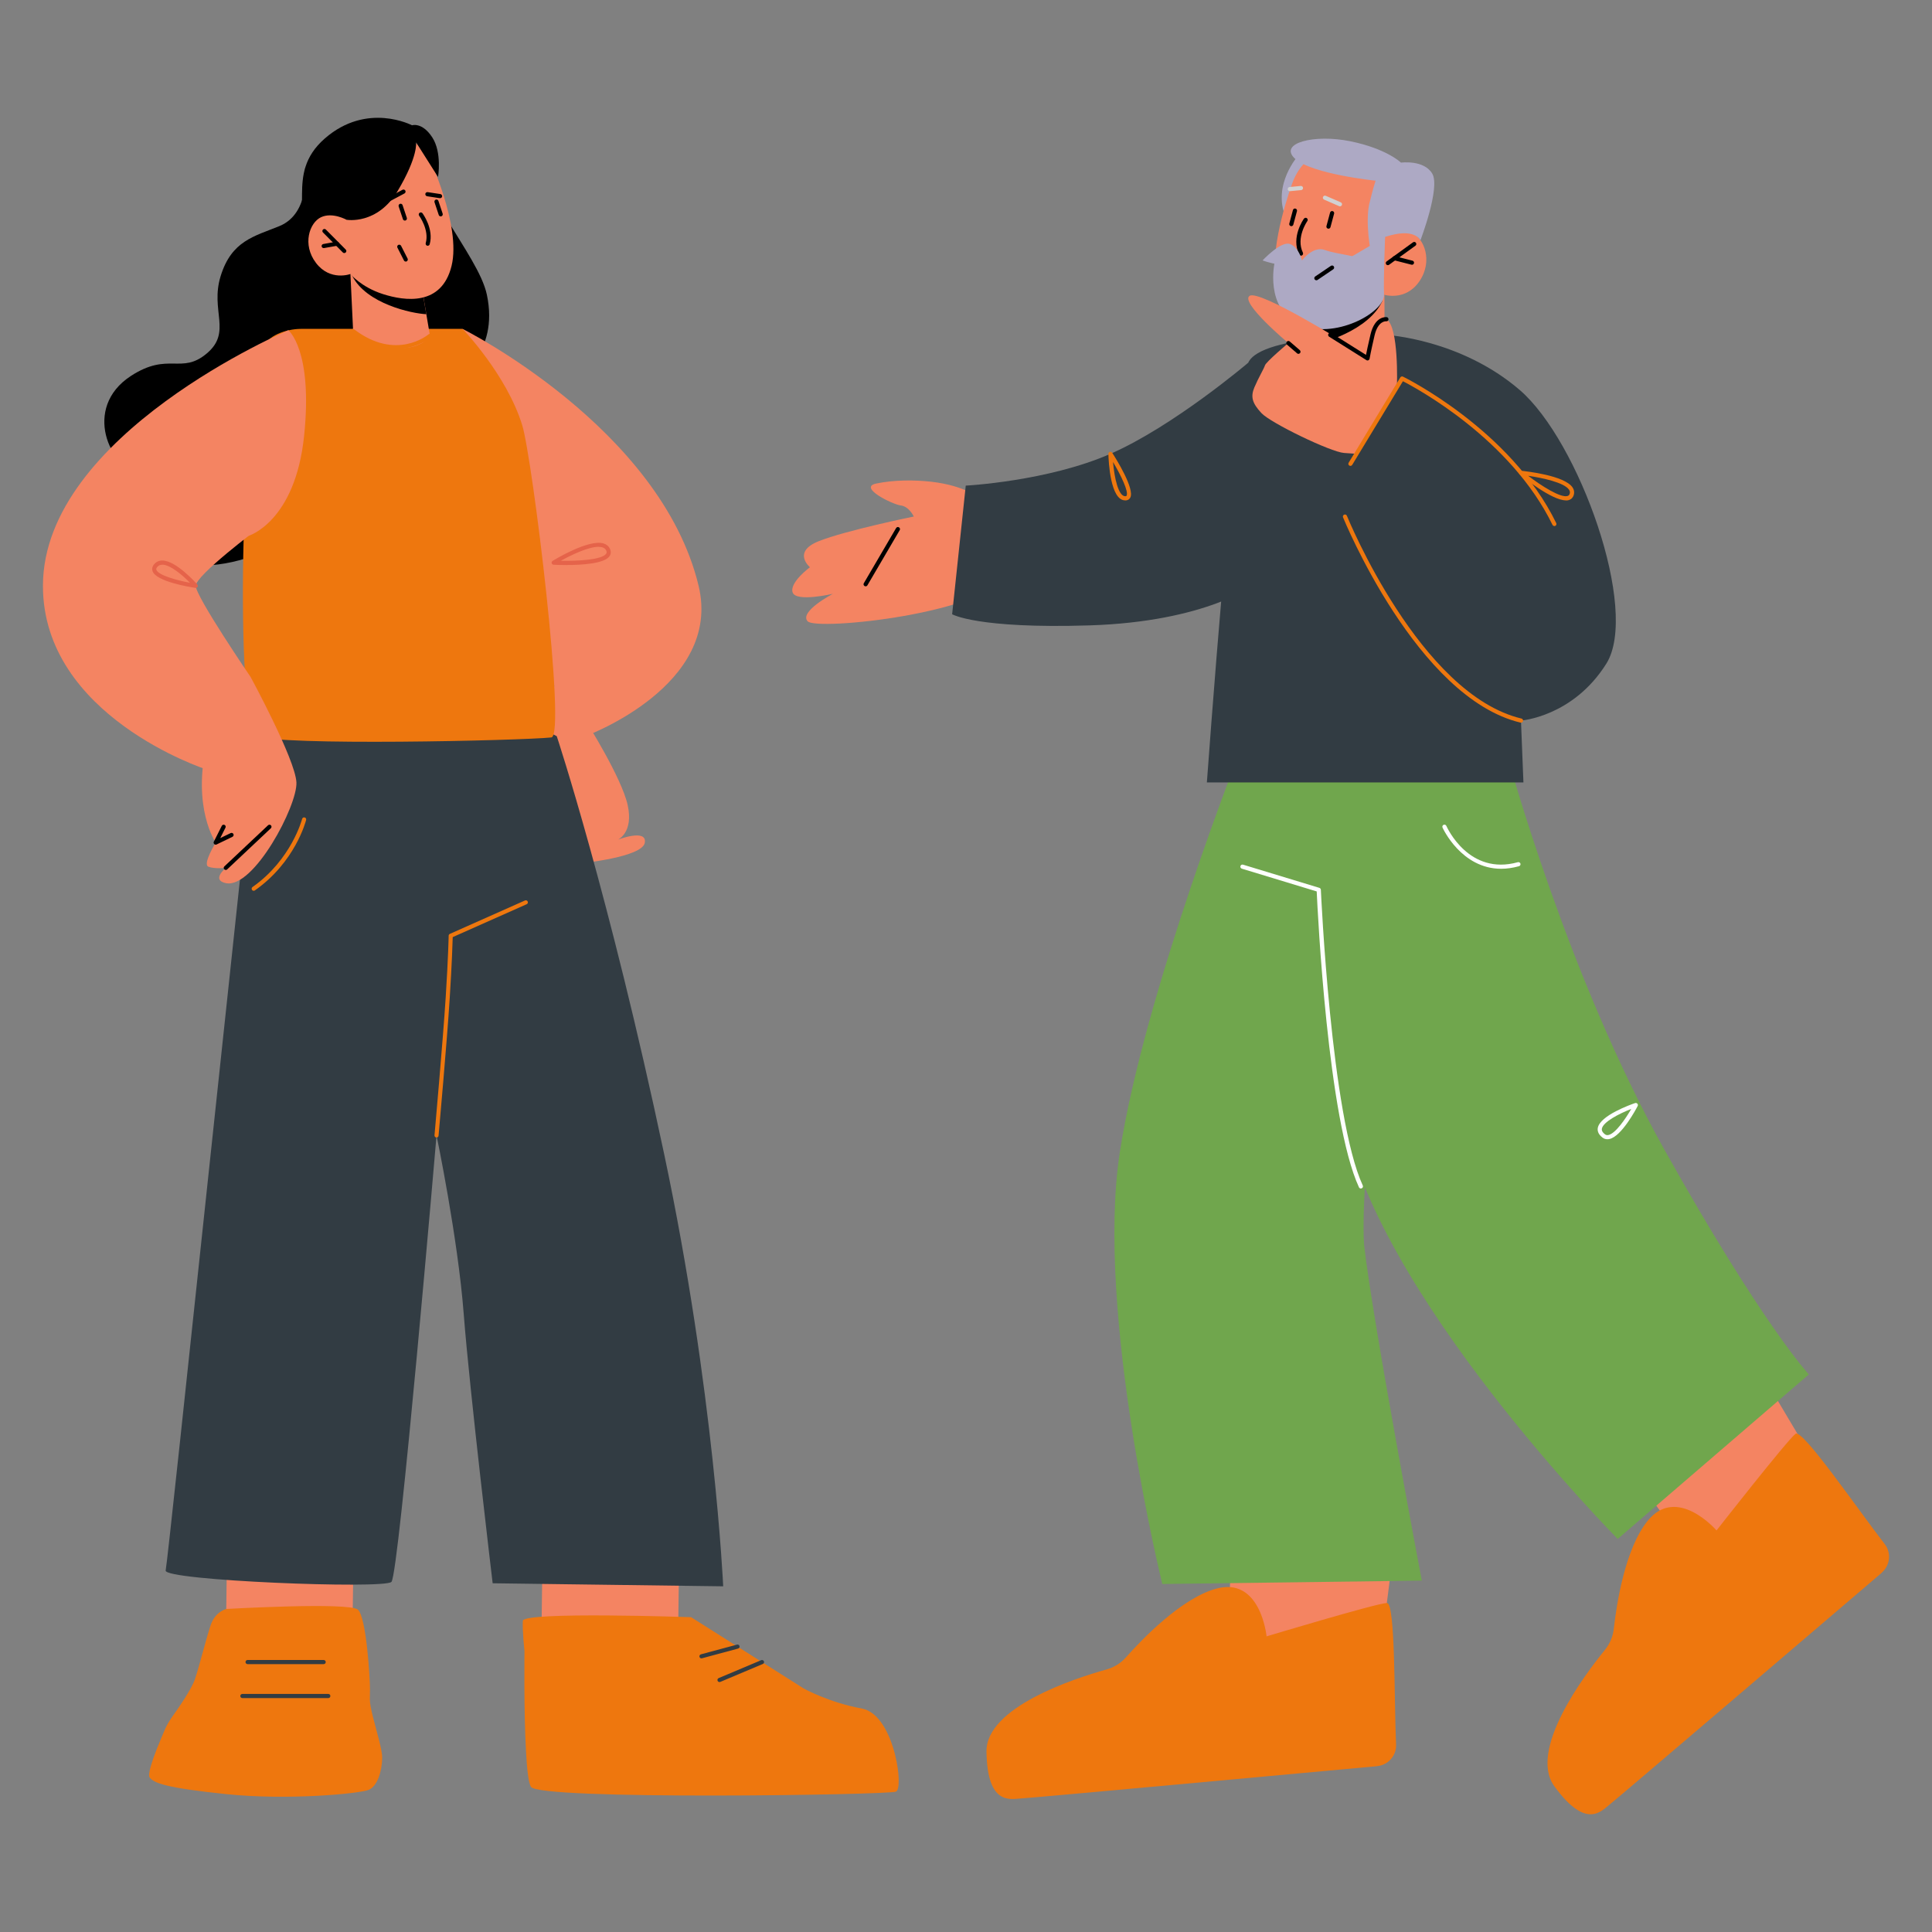 <?xml version="1.0" encoding="UTF-8"?>
<svg id="Layer_1" data-name="Layer 1" xmlns="http://www.w3.org/2000/svg" viewBox="0 0 400 400">
  <rect x="0" y="0" width="400" height="400" fill="#808080" stroke="none"/>
  <defs>
    <style>
      .cls-1 {
        fill: #70a64d;
      }

      .cls-2 {
        fill: #ada9c4;
      }

      .cls-3 {
        fill: #f48462;
      }

      .cls-4 {
        fill: #fff;
      }

      .cls-5 {
        fill: #323c43;
      }

      .cls-6 {
        fill: #e5634a;
      }

      .cls-7 {
        fill: #d1d1d1;
      }

      .cls-8 {
        fill: #ee770e;
      }
    </style>
  </defs>
  <g>
    <path class="cls-3" d="M121.36,149.38s7.32,11.56,8.59,17.29c1.27,5.74-2.02,7.17-2.02,7.17,0,0,6.07-2.33,5.57.64-.51,2.98-13.16,4.24-13.16,4.24l-7.34-29.36,3.24-13.56,7.03,3.17-1.9,10.39Z"/>
    <path d="M85.3,25.94s-9.3-4.9-18.04,2.72c-8.75,7.62-1.26,16.21-7.8,20.6-6.54,4.4-12.72,9.41-11.59,16.52,1.13,7.11-1.85,15.97-7.99,12.68-9.34-5.01-27.13,22.87-13.44,33.29,29.56,22.49,68.02-33.54,68.02-33.54,0,0,8.94-4.95,6.34-17.2-1.82-8.54-15.24-21.76-15.5-35.07Z"/>
    <path d="M63.16,34.83s1.23,9.31-5.33,11.99c-5.2,2.12-9.9,3.02-12.15,10.35-2.21,7.17,2.41,11.56-2.87,16.01-5.28,4.44-7.93-.4-15.7,4.65-10.26,6.67-4.07,19.35,1.51,19.65,5.58.29,29.35-18.67,29.35-18.67l13.92-38.62-8.72-5.35Z"/>
    <polygon class="cls-3" points="112.28 324.82 112.08 340.39 140.38 339.66 140.57 325.19 112.28 324.82"/>
    <polygon class="cls-3" points="46.99 322.2 46.78 337.77 72.98 337.01 73.18 322.55 46.99 322.2"/>
    <path class="cls-5" d="M115.27,152.42s10.84,32.7,22.23,86.48c10.39,49.05,12.23,89.53,12.23,89.53l-47.73-.63s-4.78-39.94-5.99-55.74c-1.21-15.8-5.63-36.98-5.63-36.98,0,0-7.76,90.92-9.34,92.44-1.58,1.52-47.26-.29-46.74-2.37.52-2.08,17.31-162.87,18.68-172.8,4.21-30.54,62.29.07,62.29.07Z"/>
    <path class="cls-8" d="M79.13,363.93c-.04,2.75-.97,5.88-2.8,6.64-1.84.77-16.62,2.22-29.53.88-12.35-1.28-14.91-2.26-15.81-3.44-.44-.6.47-3.33,1.5-5.98.07-.13.11-.28.18-.42.53-1.33,1.07-2.62,1.47-3.54.39-.87.87-1.7,1.43-2.51,1.36-1.89,4.07-5.81,4.77-7.85.93-2.71,2.36-8.58,3.31-11.34.95-2.71,3.18-3.25,3.18-3.25,0,0,25.46-1.46,27.27.14,1.78,1.58,2.52,14.56,2.5,16.52l-.03,1.96c-.02,1.82,1.14,5.44,1.88,8.44.2.75.36,1.46.48,2.09.12.64.2,1.19.19,1.65Z"/>
    <path class="cls-8" d="M185.49,370.94c-1.71.7-73.93,1.79-75.57-1-.5-.84-.82-3.68-1.01-7.24-.48-8.4-.32-20.88-.32-20.88,0,0-.47-4.27-.34-6.25.11-1.95,34.83-.75,34.83-.75l23.31,14.76s5.23,2.91,11.99,4.14c3.58.64,5.83,5.22,6.92,9.52.97,3.82,1.01,7.35.2,7.7Z"/>
    <path class="cls-8" d="M90.38,235.51c.22,0,.41-.17.42-.39.02-.2,1.77-19.78,2.31-28.47.47-7.45.59-11.58.62-12.63l15.31-6.81c.22-.1.31-.35.22-.56-.1-.21-.35-.31-.56-.22l-15.56,6.92c-.15.07-.25.22-.25.38,0,.04-.07,4.2-.62,12.87-.55,8.68-2.3,28.25-2.31,28.45-.02.23.15.44.39.46.01,0,.03,0,.04,0Z"/>
    <path class="cls-8" d="M52.52,184.43c.09,0,.17-.03.25-.08,8.32-5.84,10.52-14.24,10.61-14.59.06-.23-.08-.46-.31-.52-.23-.06-.46.08-.52.31-.02.08-2.22,8.45-10.27,14.1-.19.14-.24.4-.1.6.08.12.21.18.35.18Z"/>
    <path class="cls-3" d="M95.77,68.09s41.02,20.49,48.87,53.2c4.95,20.65-23.28,31.06-23.28,31.06l-9.11-14.43-16.47-69.84Z"/>
    <path class="cls-8" d="M95.77,68.09h-33.45c-3.1,0-7.1,1.45-7.85,4-5.25,17.81-5.33,78.46-1.49,80.27,4.48,2.11,54.8.98,61.17.32,3.14-.32-3.92-57.81-6.03-64.65-3.23-10.48-12.35-19.94-12.35-19.94Z"/>
    <path class="cls-3" d="M59.7,68.37S8.91,89.9,8.89,121.29c-.01,27.01,33.71,37.97,33.71,37.97l9.27-19.12s-11.34-16.62-11.34-18.84,12.94-11.88,12.94-11.88l6.24-41.04Z"/>
    <path class="cls-3" d="M59.7,68.37s5.12,4.08,3.26,21.89c-1.86,17.81-11.5,20.68-11.5,20.68,0,0-6.08-33.41,8.24-42.57Z"/>
    <path class="cls-3" d="M51.87,140.13s9.25,17.03,9.5,21.84c.25,4.81-8.84,22.03-14.58,20.88-3.14-.63-.04-3.16-.04-3.16,0,0-2.34.25-3.6-.25-1.27-.51,1.52-4.99,1.52-4.99,0,0-4.96-7.06-1.85-20.65,3.11-13.59,9.06-13.66,9.06-13.66Z"/>
    <path d="M46.74,180.12c.1,0,.21-.04.29-.12l9.05-8.52c.17-.16.18-.43.02-.6-.16-.17-.43-.18-.6-.02l-9.05,8.52c-.17.16-.18.43-.02.6.08.09.2.13.31.13Z"/>
    <path d="M44.65,174.88c.06,0,.13-.01.19-.04l3.29-1.59c.21-.1.3-.36.2-.57-.1-.21-.36-.3-.57-.2l-2.16,1.04,1.08-2.16c.11-.21.02-.47-.19-.57s-.47-.02-.57.19l-1.65,3.28c-.08.16-.05.36.08.49.08.08.19.13.3.13Z"/>
    <path class="cls-6" d="M40.53,121.72c.15,0,.3-.08.37-.22.09-.16.06-.35-.05-.49-.18-.2-4.38-4.96-7.25-4.96-.68,0-1.24.25-1.67.75-.51.59-.47,1.13-.34,1.47.78,2.13,7.53,3.24,8.88,3.45.02,0,.04,0,.06,0ZM33.6,116.91c1.67,0,4.23,2.22,5.74,3.75-2.87-.54-6.55-1.57-6.96-2.68-.05-.13-.07-.32.19-.61.26-.3.6-.45,1.02-.45h0Z"/>
    <path class="cls-6" d="M117.3,116.98c3.1,0,7.82-.27,8.9-1.83.21-.31.4-.82.09-1.5-.25-.56-.7-.94-1.32-1.13-3.13-.95-10.26,3.42-10.56,3.61-.16.1-.24.29-.19.47.05.18.2.31.39.32.31.02,1.35.07,2.69.07ZM123.92,113.22c.3,0,.56.03.8.1.38.12.64.33.79.66.16.34.07.54-.02.67-.84,1.22-5.7,1.53-9.37,1.45,2.18-1.21,5.69-2.89,7.8-2.89Z"/>
    <path class="cls-3" d="M72.55,56.72l.56,11.82s2.29,3.3,9.23,3.53c5.17.18,6.68-2.55,6.68-2.55l-1.73-10.29-12.62-2.16-2.12-.36Z"/>
    <path d="M72.53,56c.05.32.19.7.4,1.12,2.92,5.78,12.35,7.8,15.33,7.93l-.98-5.8-14.75-3.25Z"/>
    <path class="cls-3" d="M88.65,32.18s6.9,14.53,4.84,22.88c-2.06,8.35-9.64,7.28-14.2,5.83-4.56-1.46-6.74-4.16-6.74-4.16,0,0-4.17,1.56-7.11-2.27-2.94-3.83-1.35-8.39,1.03-9.49,2.37-1.11,5.29.54,5.29.54l-2.38-4.21s8.75-22.05,19.28-9.11Z"/>
    <path d="M71.75,45.5s6.36,1.14,10.61-6.01c4.25-7.15,3.78-10.03,3.78-10.03l4.55,7.18s.87-5.07-1.22-8.24c-2.09-3.17-4.17-2.46-4.17-2.46l-13.9,3.8-3.43,11.28,3.78,4.49Z"/>
    <path d="M88.55,50.88c.19,0,.36-.12.41-.31.89-3.15-1.4-6.29-1.49-6.42-.14-.19-.41-.23-.6-.09-.19.14-.23.41-.09.6.02.03,2.14,2.93,1.36,5.68-.06.23.07.46.3.53.04.01.08.02.12.02Z"/>
    <path d="M71.28,52.39c.11,0,.22-.04.3-.12.17-.17.17-.44,0-.6l-4.11-4.14c-.17-.17-.44-.17-.6,0-.17.17-.17.44,0,.6l4.11,4.14c.08.08.19.13.3.13Z"/>
    <path d="M67.02,51.36s.05,0,.07,0l2.76-.49c.23-.04.39-.26.35-.49-.04-.23-.26-.38-.5-.35l-2.76.49c-.23.04-.39.26-.35.49.04.21.22.35.42.35Z"/>
    <path d="M91.25,44.8s.09,0,.13-.02c.22-.07.34-.32.27-.54l-.88-2.64c-.07-.22-.32-.35-.54-.27-.22.07-.34.32-.27.54l.88,2.64c.06.18.23.29.41.29Z"/>
    <path d="M83.83,45.67s.09,0,.13-.02c.22-.07.34-.32.27-.54l-.88-2.64c-.07-.22-.32-.35-.54-.27-.22.07-.34.32-.27.54l.88,2.64c.06.18.23.29.41.29Z"/>
    <path d="M91.12,41.03c.21,0,.39-.15.42-.36.03-.23-.13-.45-.36-.49l-2.63-.4c-.24-.04-.45.13-.49.36-.03.23.13.45.36.49l2.63.4s.04,0,.06,0Z"/>
    <path d="M80.28,41.84c.07,0,.14-.02.2-.05l3.26-1.74c.21-.11.29-.37.18-.58-.11-.21-.37-.29-.58-.18l-3.26,1.74c-.21.11-.29.37-.18.58.08.14.22.23.38.23Z"/>
    <path d="M84.01,54.16c.07,0,.13-.01.19-.05.21-.11.29-.36.19-.57l-1.35-2.65c-.11-.21-.36-.29-.57-.19-.21.11-.29.36-.19.57l1.35,2.65c.07.15.22.23.38.23Z"/>
    <path class="cls-8" d="M81.93,72.26c4.42,0,7.31-2.37,7.36-2.4.18-.15.2-.42.05-.6-.15-.18-.42-.2-.6-.05-.27.23-6.79,5.53-15.38-1-.19-.14-.46-.11-.6.08-.14.19-.11.46.08.6,3.38,2.57,6.5,3.38,9.09,3.38Z"/>
    <path class="cls-5" d="M51.26,344.54h15.75c.24,0,.43-.19.43-.43s-.19-.43-.43-.43h-15.75c-.24,0-.43.19-.43.43s.19.43.43.43Z"/>
    <path class="cls-5" d="M50.18,351.57h17.79c.24,0,.43-.19.43-.43s-.19-.43-.43-.43h-17.79c-.24,0-.43.19-.43.43s.19.43.43.43Z"/>
    <path class="cls-5" d="M145.23,343.34s.07,0,.11-.01l7.47-2.01c.23-.06.36-.3.3-.52-.06-.23-.29-.36-.52-.3l-7.47,2.01c-.23.06-.36.3-.3.52.05.19.22.32.41.32Z"/>
    <path class="cls-5" d="M148.96,348.25c.06,0,.11-.01.17-.03l8.8-3.71c.22-.09.32-.34.23-.56-.09-.22-.35-.32-.56-.23l-8.8,3.71c-.22.09-.32.34-.23.56.07.16.23.26.39.26Z"/>
  </g>
  <g>
    <polygon class="cls-3" points="255.26 314.48 253.72 349.38 285.98 340.97 289.04 316.78 255.26 314.48"/>
    <polygon class="cls-3" points="335.21 300.9 355.47 329.35 375.73 302.88 363.26 281.92 335.21 300.9"/>
    <path class="cls-8" d="M285.09,365.66c2.31-.21,4.05-2.17,3.95-4.46-.41-9.05-.11-29.4-1.9-29.32-2.28.1-24.91,6.91-24.91,6.91,0,0-1.22-12.52-10.56-9.84-7.17,2.05-15.21,10.41-18.56,14.19-1.06,1.2-2.44,2.06-4,2.5-6.68,1.86-25.02,7.82-24.87,17.04.18,11.27,5.01,9.77,7.29,9.66,1.96-.09,57.79-5.22,73.56-6.67Z"/>
    <path class="cls-8" d="M389.57,325.62c1.77-1.51,2.05-4.11.65-5.92-5.55-7.16-17.06-23.95-18.47-22.85-1.8,1.4-16.36,20.01-16.36,20.01,0,0-8.22-9.52-14.3-1.94-4.67,5.81-6.41,17.28-6.97,22.3-.18,1.59-.81,3.1-1.82,4.35-4.38,5.38-15.92,20.82-10.48,28.27,6.65,9.1,9.73,5.09,11.53,3.69,1.55-1.2,44.19-37.61,56.23-47.89Z"/>
    <path class="cls-1" d="M257.23,154.16s-20.35,51.44-25.4,84.51c-5.05,33.07,8.81,89.28,8.81,89.28l53.73-.7s-10.1-53.24-11.94-69.43c-1.38-17.83,9.64-97.73,9.64-97.73l-34.84-5.93Z"/>
    <path class="cls-1" d="M312.09,156.47s12.35,45.53,32.56,81.65c20.21,36.12,29.85,46.44,29.85,46.44l-39.57,34.06s-50.9-51.42-56.87-88.01c-5.97-36.59-5.51-69.43-5.51-69.43l39.54-4.72Z"/>
    <path class="cls-4" d="M310.8,179.87c-8.28,0-12.1-8.44-12.14-8.53-.1-.22,0-.47.22-.57.22-.09.47,0,.57.22.19.42,4.69,10.33,14.81,7.52.23-.06.47.07.53.3.06.23-.07.47-.3.53-1.31.36-2.54.53-3.68.53Z"/>
    <path class="cls-4" d="M332.79,235.87c-.36,0-.71-.11-1-.34-.96-.72-1.07-1.47-.99-1.97.41-2.62,6.98-4.93,7.73-5.18.17-.06.35,0,.47.13.12.13.14.32.06.48-.33.64-3.32,6.26-5.83,6.83-.14.03-.29.05-.43.05ZM337.73,229.59c-2.58,1.01-5.86,2.72-6.08,4.11-.02.15-.09.59.65,1.15.21.16.44.2.72.14,1.5-.34,3.57-3.42,4.71-5.39Z"/>
    <path class="cls-4" d="M281.75,246.07c-.16,0-.32-.09-.39-.25-6.43-13.91-8.55-56.84-8.75-61.26l-15.5-4.71c-.23-.07-.36-.31-.29-.54.07-.23.3-.36.54-.29l15.8,4.8c.17.05.3.21.31.39.02.47,2.12,47.04,8.68,61.24.1.22,0,.47-.21.57-.06.03-.12.04-.18.04Z"/>
    <path class="cls-5" d="M287.04,69.35s15.32.82,27.61,11.4c12.29,10.58,24.83,45.65,17.92,56.66-6.91,11.01-17.67,11.78-17.67,11.78l.51,12.8h-65.54s5.86-80.85,8.56-86.89c2.7-6.04,28.6-5.75,28.6-5.75Z"/>
    <path class="cls-3" d="M202.77,103.17s-2.82-2.63-10.03-3.44c-3.41-.38-7.62-.4-11.37.39-3.74.8,3.42,4.33,5.13,4.53,1.72.2,2.69,2.29,2.69,2.29,0,0-14.16,2.89-19.71,5.12-5.55,2.23-1.79,5.38-1.79,5.38,0,0-4.29,3.16-3.58,5.22.71,2.07,8.34.28,8.34.28,0,0-7.05,3.68-5.24,5.69,1.81,2.01,37.64-1.61,41.73-10.12,4.09-8.51-6.18-15.34-6.18-15.34Z"/>
    <path class="cls-5" d="M199.96,100.54s16.9-.87,29.95-6.58c13.06-5.71,28.53-18.87,28.53-18.87l1.42,45.86s-9.98,7.77-34.31,8.53c-23.29.73-28.42-2.31-28.42-2.31l2.82-26.63Z"/>
    <path class="cls-8" d="M232.95,103.6c-3.05,0-3.43-8.01-3.47-9.62,0-.19.12-.37.3-.42.18-.06.39.02.49.18.79,1.23,4.7,7.47,3.74,9.29-.14.26-.43.57-1.02.58-.01,0-.03,0-.04,0ZM230.44,95.64c.28,3.37,1.12,7.09,2.52,7.1.23,0,.27-.08.29-.12.45-.85-1.17-4.21-2.81-6.97Z"/>
    <path class="cls-2" d="M268.82,32.17s-5.5,6.04-2.62,12.83c2.88,6.79,6.34-12.17,6.34-12.17l-3.72-.66Z"/>
    <path class="cls-3" d="M286.63,59.93l.04,12.14s-2.18,3.5-9.28,4.1c-5.29.45-7.15-.75-7.15-.75l.72-6.15.71-6,12.82-2.86,2.15-.48Z"/>
    <path d="M284.48,60.41c-.03.33,1.93,1.4,1.74,1.85-2.7,6.07-12.48,9.01-15.54,9.29l.98-8.29,12.82-2.86Z"/>
    <path class="cls-3" d="M271.12,32.81c-1.69,1.33-2.88,3.18-3.6,5.21-1.65,4.66-5.01,15.56-3,22.3,2.6,8.75,10.49,7.23,15.18,5.45,4.7-1.78,6.84-4.76,6.84-4.76,0,0,4.45,1.44,7.33-2.77,2.88-4.22.96-8.97-1.58-10.02-2.55-1.05-5.51.85-5.51.85l2.26-4.59s-8.58-19.04-17.92-11.66Z"/>
    <path d="M287.34,54.9c-.13,0-.27-.06-.35-.18-.14-.19-.1-.46.1-.6l5.46-3.95c.19-.14.46-.1.6.1.14.19.1.46-.1.6l-5.46,3.95c-.08.06-.17.08-.25.08Z"/>
    <path d="M292.33,54.81s-.07,0-.11-.01l-3.61-.92c-.23-.06-.37-.29-.31-.52.06-.23.29-.37.53-.31l3.61.92c.23.06.37.29.31.52-.05.2-.23.33-.42.33Z"/>
    <path d="M269.36,52.93c-.16,0-.32-.09-.39-.24-1.72-3.57.88-7.26,1-7.42.14-.19.41-.24.6-.1.19.14.24.41.1.6-.02.03-2.42,3.44-.92,6.54.1.21.01.47-.2.58-.06.03-.12.04-.19.04Z"/>
    <path d="M267.35,46.83s-.08,0-.11-.02c-.23-.06-.37-.3-.3-.53l.75-2.79c.06-.23.3-.37.53-.3.23.06.37.3.3.53l-.75,2.79c-.05.19-.23.32-.42.32Z"/>
    <path d="M275.04,47.35s-.08,0-.11-.02c-.23-.06-.37-.3-.3-.53l.75-2.79c.06-.23.3-.37.53-.3.23.06.37.3.3.53l-.75,2.79c-.05.19-.23.32-.42.32Z"/>
    <path class="cls-7" d="M267.04,39.58c-.22,0-.41-.17-.43-.39-.02-.24.15-.45.39-.47l2.31-.22c.23-.02.45.15.47.39.02.24-.15.45-.39.47l-2.31.22s-.03,0-.04,0Z"/>
    <path class="cls-7" d="M277.42,42.72c-.06,0-.12-.01-.17-.04l-3.11-1.35c-.22-.1-.32-.35-.22-.57.1-.22.35-.32.57-.22l3.11,1.35c.22.1.32.35.22.57-.07.16-.23.26-.4.26Z"/>
    <path class="cls-2" d="M286.77,49.06s-1.33,5.04-2.29,4.41c-.96-.63-1.76-7.93-1-11.18.77-3.25,1.32-4.88,1.32-4.88,0,0-13.25-1.36-16.7-4.57-3.45-3.2,3.96-5.13,11.49-3.59,7.53,1.54,10.47,4.42,10.47,4.42,0,0,4.74-.64,6.47,2.27s-2.45,13.82-2.45,13.82c0,0-1.15-2.77-7.32-.7Z"/>
    <path class="cls-2" d="M261.4,53.92s3.76-4.05,5.64-3.41c1.88.64,2.52,3.41,2.52,3.41,0,0,2.28-3.07,4.74-2.16,2.46.91,7.75,1.3,7.79,2.16.04.86-1.49,1.14-1.49,1.14,0,0-12.48,1.26-19.2-1.14Z"/>
    <path class="cls-2" d="M286.77,49.06s-.34,8.19-.23,11.95c.11,3.76-10.42,9.47-17.59,6.13-7.17-3.34-5.06-12.76-5.06-12.76l6.42.68s1.49-.82,3.18-1.14c1.69-.32,3.92.63,3.92.63l9.35-5.49Z"/>
    <path d="M272.54,58.03c-.14,0-.27-.07-.36-.19-.13-.2-.08-.47.12-.6l3.25-2.2c.2-.14.47-.08.6.12.13.2.08.47-.12.6l-3.25,2.2c-.07.05-.16.07-.24.07Z"/>
    <path class="cls-3" d="M279.25,71.47s-18.46-11.56-20.53-10.22c-2.07,1.34,8.01,9.78,8.01,9.78,0,0-4.59,3.87-4.83,4.61s-1.34,2.55-2.18,4.53-.47,3.29,1.44,5.35c1.91,2.06,14.36,8.07,17.11,8.26l2.75.19,8.2-14.07s.45-12.32-2.19-13.81c-2.64-1.49-3.91,8.1-3.91,8.1l-3.88-2.73Z"/>
    <path d="M283.13,74.63c-.08,0-.16-.02-.23-.07l-7.72-4.85c-.2-.13-.26-.39-.14-.6.13-.2.39-.26.6-.14l7.18,4.51c.14-.71.41-2.05.93-4.24.91-3.86,3.25-3.6,3.35-3.58.24.03.4.25.37.49-.03.23-.23.4-.48.37-.09,0-1.68-.13-2.4,2.92-.81,3.47-1.03,4.81-1.03,4.82-.02.14-.12.26-.25.33-.06.03-.12.04-.18.04Z"/>
    <path d="M268.82,73.26c-.1,0-.2-.03-.28-.11l-2.08-1.8c-.18-.16-.2-.43-.04-.61.16-.18.43-.2.61-.04l2.08,1.8c.18.16.2.43.04.61-.09.1-.21.15-.33.15Z"/>
    <path class="cls-8" d="M321.82,108.91c-.16,0-.31-.09-.39-.24-8.65-17.77-28.11-28.27-30.97-29.74l-10.5,17.32c-.12.2-.39.27-.59.15-.2-.12-.27-.39-.15-.59l10.7-17.67c.11-.19.36-.26.56-.16.22.11,22.29,10.95,31.72,30.32.1.21.02.47-.2.58-.06.03-.12.04-.19.04Z"/>
    <path class="cls-8" d="M314.91,149.62s-.07,0-.1-.01c-21.47-5.11-36.6-42.13-36.75-42.5-.09-.22.02-.47.24-.56.22-.09.47.02.56.24.15.37,15.11,36.97,36.15,41.98.23.06.38.29.32.52-.05.2-.22.33-.42.33Z"/>
    <path class="cls-8" d="M324.21,103.6c-2.93,0-8.86-4.79-9.57-5.37-.15-.12-.2-.32-.12-.5.07-.18.24-.28.44-.26.91.09,8.96.95,10.63,3.46.32.48.4,1.02.24,1.56-.16.53-.52.89-1.03,1.05-.18.05-.37.08-.59.08ZM316.39,98.51c2.8,2.13,6.72,4.61,8.15,4.18.23-.07.37-.22.45-.47.09-.29.05-.55-.13-.82-1.01-1.52-5.59-2.47-8.47-2.89Z"/>
    <path d="M179.22,121.39c-.07,0-.15-.02-.22-.06-.21-.12-.28-.39-.15-.59l6.68-11.41c.12-.21.38-.28.59-.15.21.12.28.39.15.59l-6.68,11.41c-.08.14-.22.21-.37.21Z"/>
  </g>
</svg>